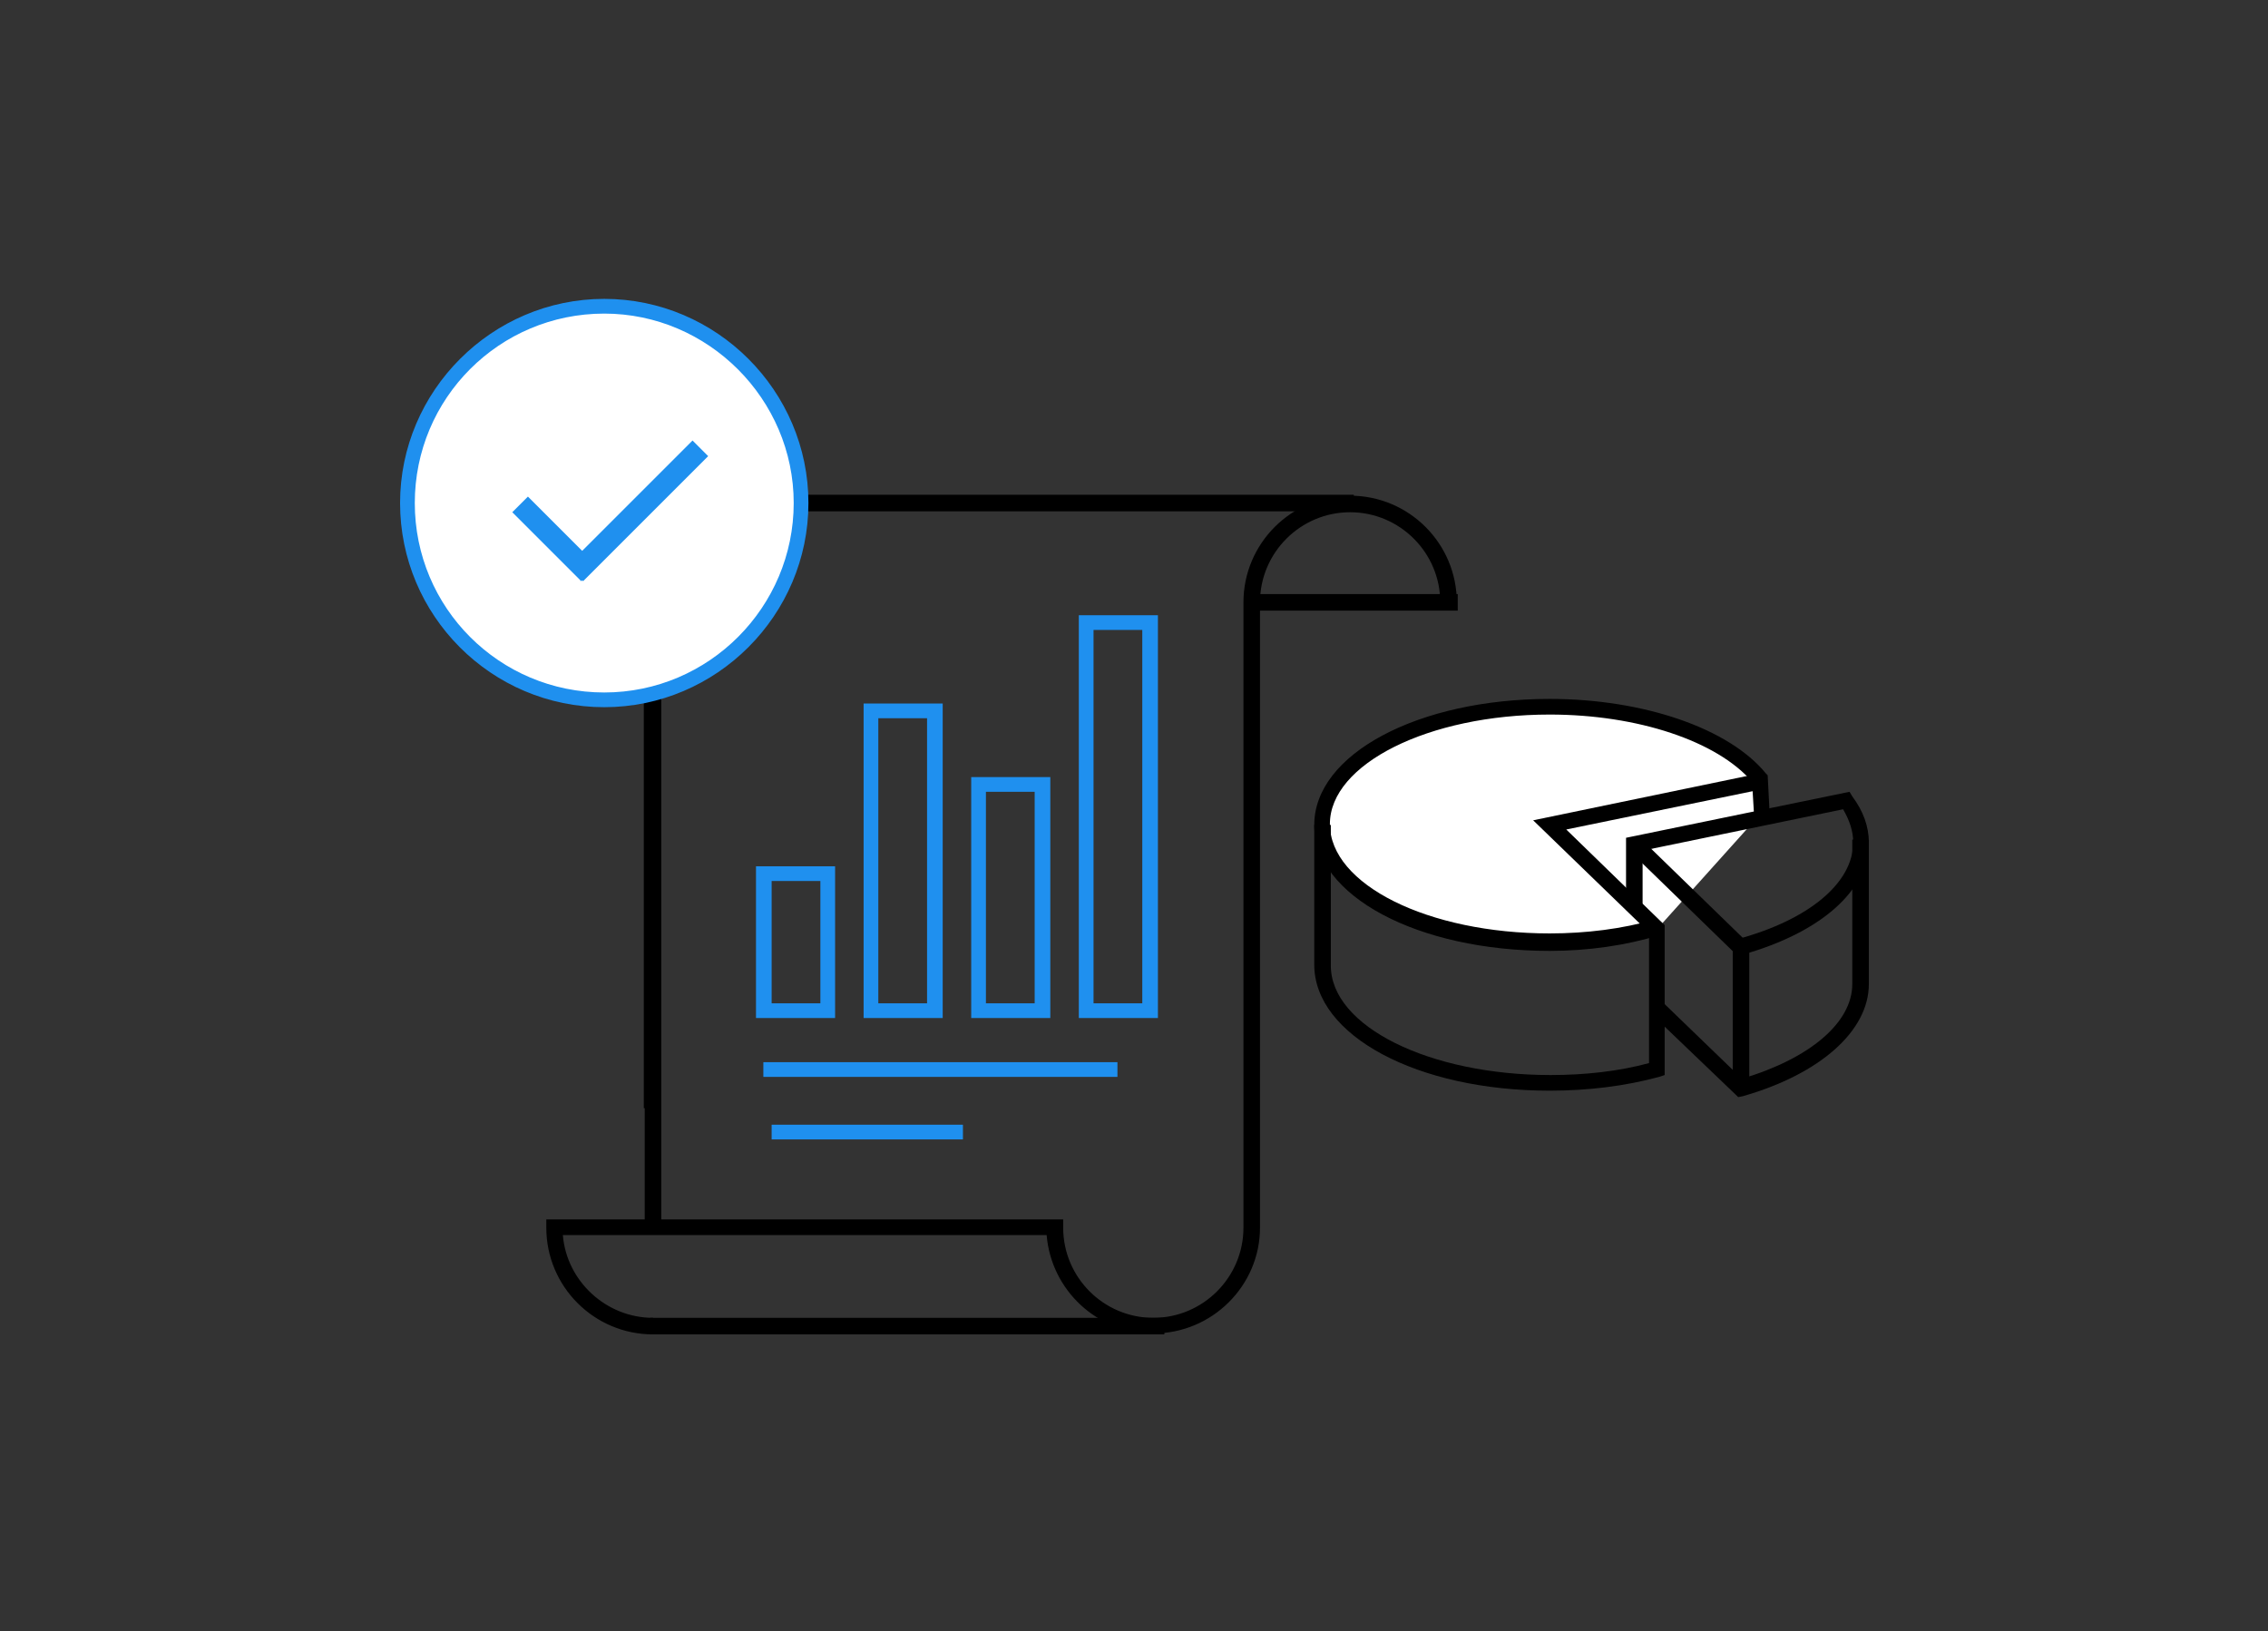 <?xml version="1.0" encoding="utf-8"?>
<!-- Generator: Adobe Illustrator 22.0.1, SVG Export Plug-In . SVG Version: 6.00 Build 0)  -->
<svg version="1.1" xmlns="http://www.w3.org/2000/svg" xmlns:xlink="http://www.w3.org/1999/xlink" x="0px" y="0px"
	 viewBox="0 0 246.6 177.4" style="enable-background:new 0 0 246.6 177.4;" xml:space="preserve">
<rect x="0" y="0" width="246.6" height="177.4" fill="#333333" stroke="none"/>
<style type="text/css">
	.st0{fill:none;stroke:#000000;stroke-width:1.75;stroke-miterlimit:10;}
	.st1{fill:#1F90EF;}
	.st2{fill:#FFFFFF;}
	.st3{fill-rule:evenodd;clip-rule:evenodd;fill:#1F90EF;}
</style>
<g id="Слой_1">
	<g>
		<path class="st0" d="M136.2,78.3"/>
		<path d="M71.8,120.5h-1.8V65.4c0-6.4,5.2-11.6,11.6-11.6v1.8c-5.4,0-9.8,4.4-9.8,9.8V120.5z"/>
		<path d="M125.4,145c-6.1,0-11.1-4.7-11.6-10.7H61.2c0.4,5,4.7,9,9.8,9v1.8c-6.4,0-11.6-5.2-11.6-11.6v-0.9h56.2v0.9
			c0,5.4,4.4,9.8,9.8,9.8c5.4,0,9.8-4.4,9.8-9.8v-68c0-6.4,5.2-11.6,11.6-11.6c6.4,0,11.6,5.2,11.6,11.6h-1.8c0-5.4-4.4-9.8-9.8-9.8
			c-5.4,0-9.8,4.4-9.8,9.8v68C137,139.8,131.8,145,125.4,145z"/>
		<rect x="136.2" y="64.6" width="22.3" height="1.8"/>
		<rect x="70.7" y="143.3" width="55.9" height="1.8"/>
		<rect x="81.4" y="53.8" width="65.8" height="1.8"/>
		<rect x="70.1" y="75.3" width="1.8" height="57.9"/>
		<rect x="83" y="115.5" class="st1" width="38.5" height="1.6"/>
		<rect x="83.9" y="122.3" class="st1" width="20.8" height="1.6"/>
		<g>
			<g>
				<circle class="st2" cx="65.7" cy="54.7" r="21.4"/>
				<path class="st1" d="M65.7,76.9c-12.3,0-22.2-10-22.2-22.2s10-22.2,22.2-22.2s22.2,10,22.2,22.2S77.9,76.9,65.7,76.9z
					 M65.7,34.1c-11.4,0-20.6,9.2-20.6,20.6s9.2,20.6,20.6,20.6S86.3,66,86.3,54.7S77,34.1,65.7,34.1z"/>
			</g>
			<polygon class="st3" points="63.3,59.9 57.4,54 55.7,55.7 63.2,63.2 63.3,63.1 63.4,63.2 77,49.6 75.3,47.9 			"/>
		</g>
		<path class="st1" d="M90.8,110.7h-8.6V94.2h8.6V110.7z M83.9,109.1h5.3V95.8h-5.3V109.1z"/>
		<path class="st1" d="M102.5,110.7h-8.6V76.5h8.6V110.7z M95.5,109.1h5.3v-31h-5.3V109.1z"/>
		<path class="st1" d="M114.2,110.7h-8.6V84.5h8.6V110.7z M107.2,109.1h5.3v-23h-5.3V109.1z"/>
		<path class="st1" d="M125.9,110.7h-8.6V66.9h8.6V110.7z M118.9,109.1h5.3V68.5h-5.3V109.1z"/>
		<g>
			<g>
				<path class="st2" d="M180.2,101c-3.5,1-7.4,1.5-11.6,1.5c-13.7,0-24.8-5.7-24.8-12.8s11.1-12.8,24.8-12.8
					c10.3,0,19.1,3.2,22.8,7.8l0.2,3.6"/>
				<path d="M168.5,103.4c-14.4,0-25.6-6-25.6-13.7c0-7.7,11.3-13.7,25.6-13.7c10.2,0,19.5,3.2,23.5,8.1l0.2,0.2l0.2,3.9l-1.7,0.1
					l-0.2-3.3c-3.8-4.4-12.4-7.3-22-7.3c-13.2,0-23.9,5.4-23.9,11.9c0,6.6,10.7,11.9,23.9,11.9c4,0,7.9-0.5,11.4-1.5l0.5,1.7
					C176.8,102.8,172.7,103.4,168.5,103.4z"/>
			</g>
			<path d="M168.5,118.6c-14.4,0-25.6-6-25.6-13.7V89.7h1.8v15.3c0,6.6,10.7,11.9,23.9,11.9c3.7,0,7.4-0.4,10.7-1.3l0-14.2
				l-12.6-12.2l24.6-5.1l0.4,1.7l-21.4,4.4l10.7,10.4l0,16.3l-0.6,0.2C176.7,118.1,172.7,118.6,168.5,118.6z"/>
			<g>
				<g>
					<line class="st2" x1="189.2" y1="103.1" x2="189.2" y2="118.4"/>
					<rect x="188.4" y="103.1" width="1.8" height="15.3"/>
				</g>
				<path d="M189,119.3l-9.5-9.1l1.2-1.3l8.7,8.4c7.4-2.2,12-6.1,12-10.3V91.3h1.8v15.7c0,5.1-5.3,9.8-13.7,12.2L189,119.3z"/>
				<g>
					<line class="st2" x1="189.4" y1="103.1" x2="177.7" y2="91.8"/>
					<rect x="182.7" y="89.4" transform="matrix(0.697 -0.717 0.717 0.697 -14.275 161.191)" width="1.8" height="16.2"/>
				</g>
				<path d="M189.5,103.8l-0.5-1.7c7.7-2.1,12.5-6.1,12.5-10.5c0-1.2-0.4-2.4-1.1-3.6l-21.8,4.5l0,5.8l-1.8,0l0-7.2l24.3-5l0.3,0.5
					c1.2,1.6,1.8,3.3,1.8,5C203.2,96.8,198,101.4,189.5,103.8z"/>
			</g>
		</g>
	</g>
</g>
<g id="Режим_изоляции">
</g>
</svg>
